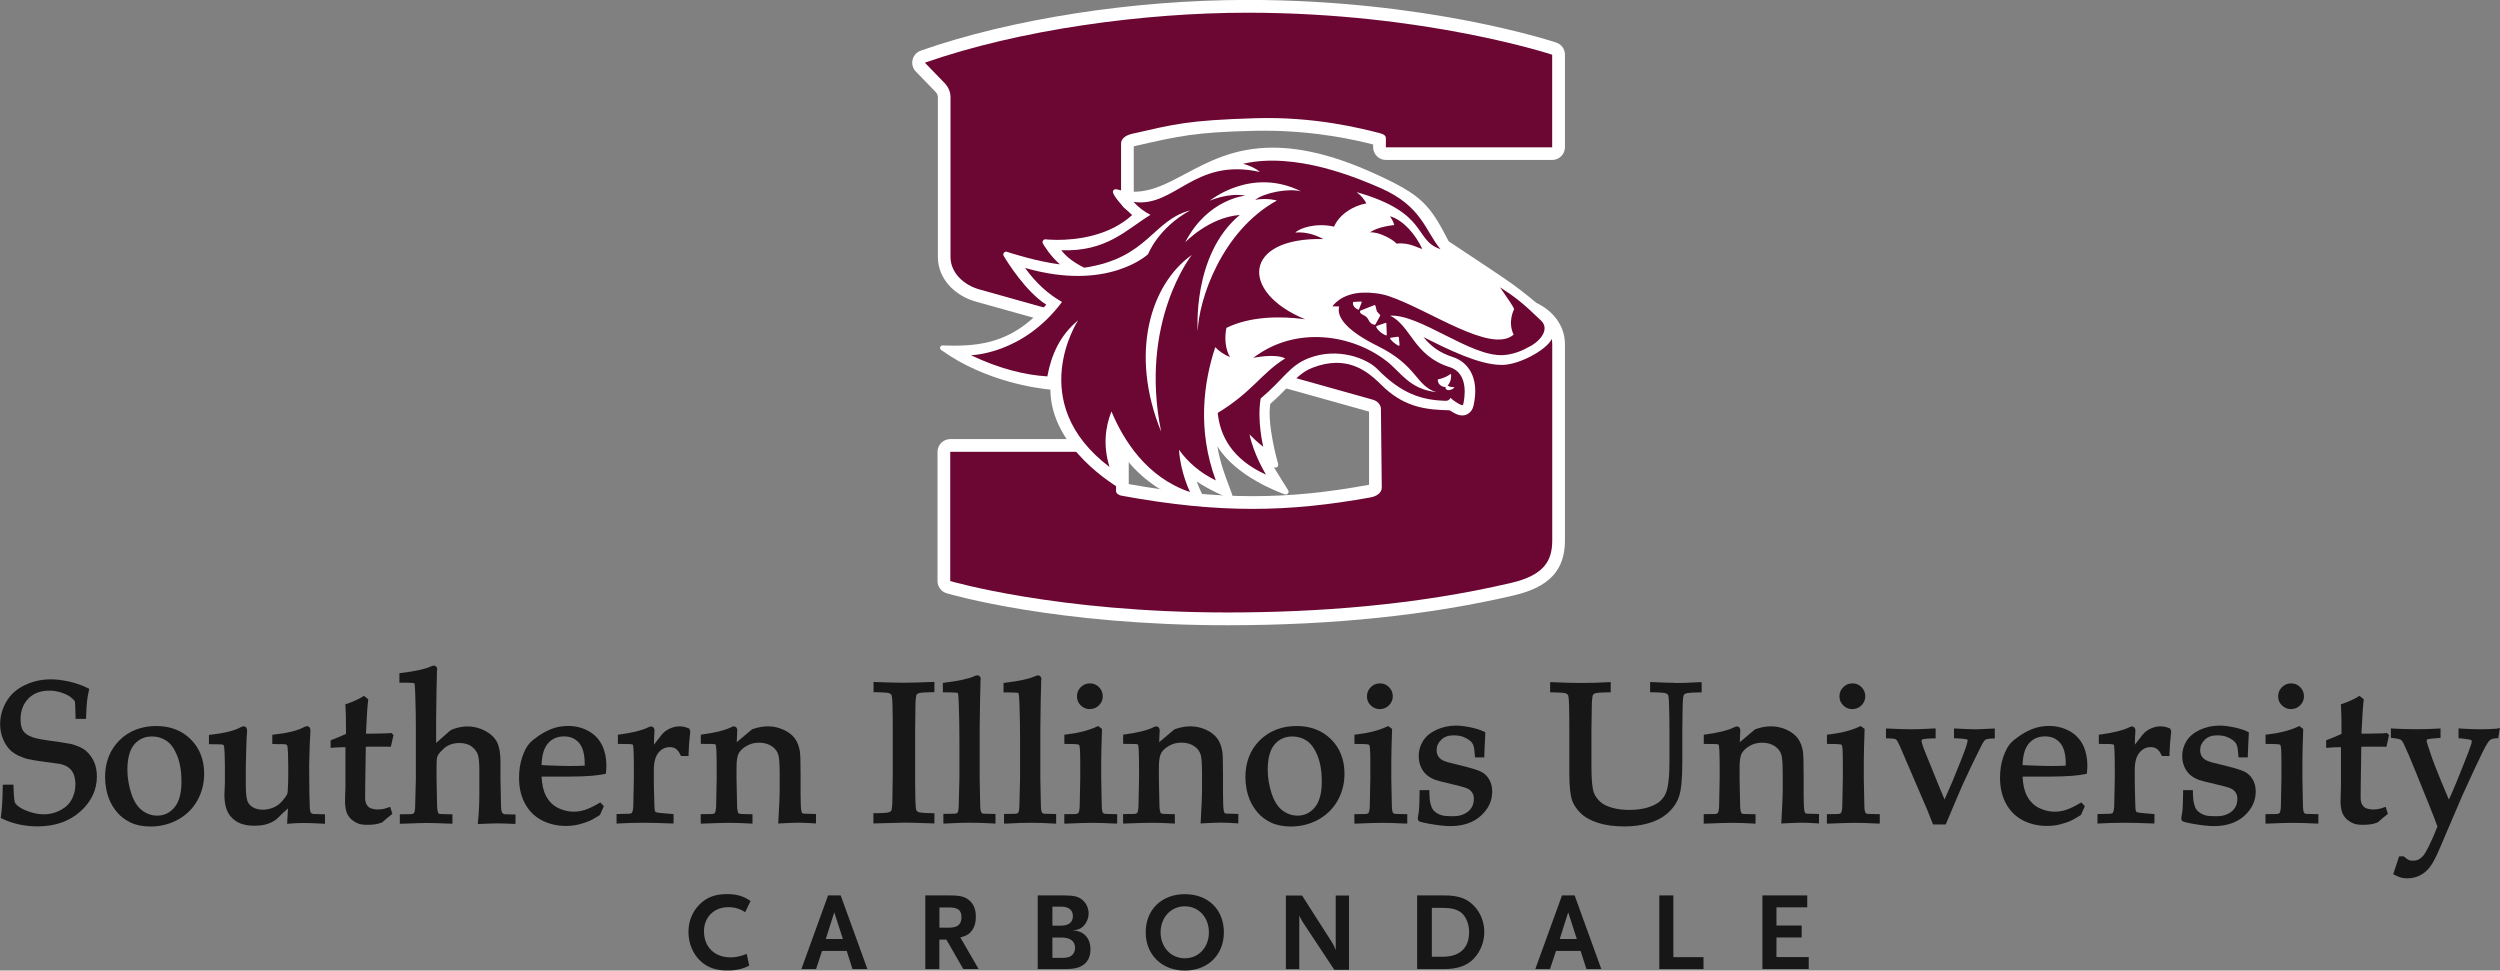 <?xml version="1.0" encoding="UTF-8"?>
<svg id="Layer_2" data-name="Layer 2" xmlns="http://www.w3.org/2000/svg" viewBox="0 0 354.02 137.44">
  <rect x="0" y="0" width="354.02" height="137.44" fill="#808080" stroke="none"/>
  <defs>
    <style>
      .cls-1 {
        fill: #6c0633;
      }

      .cls-2 {
        fill: #171717;
      }

      .cls-3 {
        fill: #fff;
      }
    </style>
  </defs>
  <g id="Layer_1-2" data-name="Layer 1">
    <g>
      <g>
        <g>
          <path class="cls-2" d="M12.21,106.35c-.44-.38-1.1-.7-2.03-.97-.92-.18-1.96-.34-3.1-.49-1.12-.15-1.93-.31-2.41-.47-.67-.23-1.13-.54-1.38-.91-.25-.38-.38-.93-.38-1.64,0-1.2.37-2.19,1.1-2.94.73-.75,1.73-1.13,2.97-1.13.97,0,1.91.26,2.79.75.36.24.65.52.83.76.02.07.07.42.1,2.21v.28h1.49v-.27c.03-.96.08-1.69.13-2.18s.14-1.02.27-1.58l.05-.22-.2-.1c-.81-.41-1.7-.72-2.63-.93-.93-.21-1.81-.32-2.6-.32-1.33,0-2.57.28-3.7.82-1.15.55-2.03,1.34-2.61,2.34-.58.99-.88,2.07-.88,3.19,0,.78.15,1.51.44,2.18.29.67.68,1.23,1.16,1.65.48.42,1.2.78,2.22,1.09.71.16,1.59.3,2.61.43,1.01.13,1.68.22,2.01.27.5.1.92.28,1.25.52.32.24.56.55.72.94.16.4.25.89.25,1.45,0,.74-.17,1.44-.5,2.08-.33.64-.86,1.16-1.58,1.55-1.24.68-2.71.8-4.29.29-.65-.2-1.17-.44-1.54-.7-.44-.3-.6-.52-.66-.65-.04-.09-.14-.5-.2-2.26v-.27H.39v.28c-.03,1.94-.12,3.36-.26,4.22l-.03.21.19.09c1.5.73,3.2,1.1,5.04,1.1,2.45,0,4.49-.71,6.04-2.1,1.56-1.4,2.35-3.07,2.35-4.96,0-.8-.14-1.52-.42-2.12-.28-.6-.65-1.1-1.09-1.48Z"/>
          <path class="cls-2" d="M22.13,102.81c-2.1,0-3.86.68-5.21,2.02-1.35,1.34-2.04,3.09-2.04,5.21,0,1.17.22,2.28.65,3.3.25.59.61,1.17,1.09,1.73.48.57,1.11,1.04,1.88,1.41.77.37,1.72.56,2.82.56,1.4,0,2.71-.33,3.88-.97,1.17-.65,2.1-1.56,2.74-2.7.64-1.14.97-2.42.97-3.8,0-1.98-.64-3.62-1.89-4.87-1.26-1.25-2.9-1.89-4.88-1.89ZM25.7,110.65c0,1.67-.34,2.91-1,3.69-.66.78-1.46,1.16-2.44,1.16-.77,0-1.48-.25-2.14-.74-.66-.5-1.17-1.31-1.53-2.4-.36-1.13-.55-2.25-.55-3.34,0-1.64.33-2.85.98-3.61.65-.75,1.47-1.12,2.52-1.12.74,0,1.42.2,2.02.6.61.4,1.12,1.11,1.52,2.1.41,1.02.62,2.25.62,3.66Z"/>
          <path class="cls-2" d="M44.31,115.24c-.14-.04-.2-.07-.22-.09-.05-.04-.08-.08-.1-.11-.05-.12-.12-.37-.13-.9,0-.19-.03-.84-.05-1.94l-.03-3.78c0-.51.03-1.53.08-3,.04-.86.07-1.43.09-1.73,0-.12.01-.22.01-.3,0-.16-.05-.3-.13-.39-.18-.21-.45-.23-.85,0-.85.46-2.25.81-4.17,1.02l-.25.03v1.31h.27c.29.02.69.02,1.2.02.39,0,.53.06.57.09.03.02.06.05.07.08.03.09.08.34.11,1.09.03.95.04,1.55.04,1.79v1.15c0,.79-.02,1.59-.07,2.38-.02.3-.06.45-.1.53-.05.12-.18.31-.37.56-.25.34-.5.6-.73.8-.32.26-.68.46-1.09.6-.98.34-2.02.26-2.68-.15-.38-.23-.63-.54-.76-.93-.14-.42-.21-1.18-.21-2.26v-2.67c0-.52.03-1.54.08-3.06.03-.82.06-1.38.09-1.67,0-.12.01-.22.01-.3,0-.16-.05-.3-.13-.39-.18-.21-.45-.23-.85,0-.85.46-2.25.81-4.17,1.02l-.25.03v1.31h.27c.29.02.69.02,1.2.02.39,0,.53.06.57.09.03.02.06.05.07.08.03.09.08.35.11,1.09.03.95.04,1.55.04,1.79v2.34c0,.27-.01.54-.03.81-.02.29-.04.6-.04.93,0,.7.08,1.31.22,1.81.15.52.38.95.67,1.28.38.44.85.78,1.39.99.53.21,1.19.32,1.96.32.57,0,1.06-.05,1.48-.15.42-.1.84-.27,1.24-.49.19-.1.39-.24.58-.44.54-.54,1.02-1,1.46-1.37-.03.68-.06,1.3-.1,1.85l-.02.33.33-.03c.68-.06,1.37-.09,2.03-.09.6,0,1.51.03,2.7.1l.3.02v-1.35h-.28c-1.13-.03-1.44-.06-1.46-.04Z"/>
          <path class="cls-2" d="M51.8,105.74c.73,0,1.31-.01,1.74-.01.48,0,1.01,0,1.58.01h.23s.37-1.65.37-1.65l-.3-.3-.14.02c-.23.03-.58.04-1.04.05-.85.02-1.32.03-1.4.03-.13,0-.47,0-1.02,0,.11-2.4.22-3.98.31-4.7l.02-.16-.61-.5-.17.11c-.57.36-1.33.71-2.26,1.03l-.21.07.02.22c.05.57.08,1.91.08,3.96-.51.25-1.18.53-2,.84l-.18.07v1.08l.31-.03c.55-.04,1.06-.07,1.51-.07h.28v5.4c0,.17,0,.32-.01.47-.03.74-.05,1.42-.05,2.07.05.69.16,1.19.33,1.53.17.33.39.62.66.83.26.21.55.38.87.51.32.12.74.18,1.26.18.42,0,.77-.02,1.08-.06.32-.04.67-.13,1.03-.27l.09-.06c.39-.36.8-.71,1.23-1.04l.15-.12-.31-1-.28.1c-.34.12-.62.2-.83.23-.22.03-.51.05-.84.05-.56-.07-.82-.17-.94-.24-.17-.1-.3-.22-.4-.38-.11-.16-.18-.36-.22-.59-.03-.17-.06-.72-.02-2.39l.08-5.3Z"/>
          <path class="cls-2" d="M71.38,115.25c-.14-.03-.19-.06-.2-.07-.04-.03-.06-.06-.09-.12-.05-.11-.12-.36-.14-.84,0-.15-.01-.81-.04-1.99l-.04-1.89v-2.41c0-1.23-.15-2.15-.47-2.8-.32-.66-.89-1.2-1.69-1.63-1.21-.64-2.56-.81-3.98-.43-.37.1-.65.2-.84.3-.12.07-.28.19-.47.37-.11.1-.46.41-1.05.93-.24.21-.45.39-.61.54v-3.39l.03-2.14c0-1.15.04-2.54.08-4.17v-.42c.03-.14.04-.24.04-.32,0-.18-.07-.3-.13-.36-.16-.18-.38-.22-.75-.04-.78.37-2.19.68-4.22.93l-.25.03v1.34h.28c1.45,0,1.73.06,1.79.08.04.01.05.03.06.04.02.05.08.31.12,1.73.06,1.62.08,3.2.08,4.72v7.08c-.07,3.1-.09,3.84-.1,3.93-.02.55-.1.77-.14.84-.03.05-.07.09-.14.13-.04.02-.13.06-.32.07l-1.57.02v1.34h.29c1.8-.07,2.98-.11,3.51-.11.61,0,1.74.03,3.36.1h.29s0-1.33,0-1.33h-.28c-1.28-.03-1.46-.04-1.47-.04-.14-.03-.19-.06-.2-.07-.04-.03-.06-.06-.08-.12-.05-.12-.12-.38-.14-.9,0-.13-.03-.91-.08-3.83v-1.6c0-.69.02-1.15.05-1.36.03-.19.09-.35.17-.48.21-.32.48-.62.79-.89.3-.27.64-.47.99-.6.36-.13.78-.2,1.24-.2.73,0,1.31.17,1.74.5.43.33.72.71.86,1.12.15.43.22,1.18.22,2.2v3.4c0,1.26-.06,2.58-.19,3.92l-.03.32h.32c1.25-.06,2.07-.08,2.47-.08.47,0,1.21.02,2.26.07h.29s0-1.33,0-1.33h-.28c-1.21-.03-1.37-.04-1.38-.04Z"/>
          <path class="cls-2" d="M83.34,103.53c-.86-.49-1.84-.73-2.91-.73-.87,0-1.7.16-2.45.47-.56.23-1.14.54-1.71.93-.58.4-1,.74-1.28,1.05-.4.43-.74,1.08-1.04,1.97-.3.87-.45,1.86-.45,2.93,0,1.38.28,2.61.85,3.65.56,1.05,1.37,1.84,2.39,2.37,1.01.52,2.16.79,3.4.79.63,0,1.24-.07,1.81-.21.57-.14,1.08-.31,1.52-.5.31-.13.77-.4,1.42-.8l.07-.05.55-1.24-.5-.53-.19.11c-.79.46-1.46.78-1.99.95-1.3.42-2.62.31-3.83-.29-.71-.35-1.27-.92-1.67-1.67-.38-.71-.59-1.63-.64-2.76h4.11c.99,0,1.99-.04,2.98-.11.53-.04,1.13-.12,1.8-.25l.21-.04.02-.21c.04-.37.06-.69.06-.96,0-1.05-.2-2.01-.6-2.85-.41-.85-1.06-1.54-1.93-2.03ZM82.8,108.17c0,.07,0,.15,0,.25-.43.03-1.15.05-2.13.05-.51,0-1.45-.02-2.8-.07-.51-.02-.91-.04-1.18-.06.04-1.38.34-2.41.89-3.05.58-.68,1.33-1.01,2.28-1.01.9,0,1.6.3,2.13.91.54.62.81,1.62.81,2.98Z"/>
          <path class="cls-2" d="M97.5,103.13c-.82-.36-1.69-.35-2.46-.04-.38.15-.73.36-1.03.62-.17.15-.43.46-.79.95-.19.26-.4.53-.62.79.01-.78.04-1.36.07-1.77,0-.09.01-.18.01-.25,0-.16-.04-.29-.12-.38-.09-.11-.22-.18-.37-.18-.11,0-.26.05-.49.17-.82.4-2.15.72-3.96.97l-.24.03v1.31h.28c1.39,0,1.65.03,1.7.05.06.02.13.05.16.09,0,.02.06.17.08.83.03.84.04,1.62.04,2.35v1.63c0,.11-.03,1.38-.08,3.81-.02.51-.09.77-.14.89-.03.06-.06.11-.1.14-.02.01-.08.05-.23.08-.05,0-.34.03-1.62.05h-.28v1.36l.3-.02c1.09-.06,2.22-.1,3.38-.1s2.5.03,4.1.1h.29s0-1.33,0-1.33l-.26-.02c-1.47-.1-1.99-.18-2.15-.23-.12-.04-.16-.08-.17-.09,0,0-.05-.06-.08-.21-.02-.08-.05-.31-.06-1.03-.05-1.59-.07-2.7-.07-3.29v-1.41c0-1.09.23-1.9.67-2.43.44-.52.96-.77,1.58-.77.36,0,.65.08.88.25.24.17.46.46.64.85l.08.16h1.07v-.28c.02-.91.1-1.98.24-3.18v-.07s-.15-.36-.15-.36l-.1-.04Z"/>
          <path class="cls-2" d="M113.6,115.14s-.09-.12-.14-.42c-.06-.41-.09-1.21-.09-2.39v-2.43c0-1.91-.03-3.05-.1-3.49-.12-.74-.36-1.36-.72-1.85-.36-.5-.9-.91-1.61-1.23-1.32-.6-2.8-.65-4.45-.05l-2.16,1.82c.02-.7.04-1.18.06-1.43,0-.09.02-.18.02-.25,0-.16-.04-.29-.12-.38-.09-.11-.22-.18-.37-.18-.11,0-.26.05-.49.17-.81.4-2.14.72-3.95.97l-.24.03v1.31h.28c1.37-.01,1.64.03,1.69.04.08.03.13.06.15.1,0,.02.06.17.09.83.03.84.04,1.62.04,2.35v1.63c-.06,2.51-.08,3.83-.08,3.93-.03.55-.11.77-.15.85-.03.05-.07.09-.14.13-.05.03-.14.06-.31.07l-1.58.02v1.34h.29c1.72-.07,2.98-.11,3.73-.11.89,0,1.9.03,3.01.1l.3.02v-1.34h-.28c-1.3-.03-1.45-.04-1.45-.04-.16-.04-.21-.08-.23-.09-.04-.03-.07-.07-.08-.11-.05-.12-.12-.38-.14-.89,0-.19-.03-1.48-.08-3.86v-1.66c0-.95.11-1.63.33-2.01.22-.38.59-.72,1.11-1.02.52-.3,1.11-.45,1.74-.45.72,0,1.33.17,1.83.51.5.34.8.77.94,1.31.1.42.16,1.35.16,2.76v2.3c0,.59-.06,2.02-.19,4.26l-.02.31.31-.02c1.18-.06,2.03-.1,2.53-.1.58,0,1.33.03,2.21.09l.3.02v-1.34l-1.71-.05c-.09-.01-.21-.04-.28-.11Z"/>
          <path class="cls-2" d="M128.02,96.68c-.94,0-2.3-.03-4.03-.1h-.29s0,1.44,0,1.44h.28c1.38.03,1.78.09,1.89.13.17.06.29.14.36.24.02.03.12.25.15,1.39.03,1.18.04,2.4.04,3.64v6.34c-.04,3.12-.05,3.77-.06,3.88-.03.89-.13,1.13-.16,1.18-.06.08-.17.15-.35.21-.12.04-.52.11-1.89.13h-.28v1.45l4.52-.12c.59,0,1.85.04,3.83.11h.29s0-1.44,0-1.44h-.28c-1.38-.03-1.78-.1-1.9-.13-.17-.06-.29-.14-.36-.25-.02-.03-.12-.25-.15-1.4-.03-1.18-.04-2.38-.04-3.62v-6.34c.03-2.4.05-3.7.05-3.88.04-.91.14-1.15.16-1.18.05-.08.17-.15.34-.21.12-.04.52-.11,1.9-.13h.28v-1.45h-.29c-1.76.07-3.11.11-4.02.11Z"/>
          <path class="cls-2" d="M139.26,115.23c-.14-.04-.2-.07-.22-.09-.04-.03-.07-.07-.09-.12-.06-.12-.13-.37-.14-.89,0-.19-.04-1.48-.08-3.83v-7.1l.03-2.14c0-1.15.04-2.54.08-4.17v-.42c.03-.14.04-.24.04-.32,0-.18-.07-.3-.13-.36-.16-.18-.38-.22-.76-.05-.77.37-2.19.68-4.22.93l-.25.03v1.34h.28c1.45,0,1.73.06,1.79.08.04.02.06.04.06.04.02.05.08.31.13,1.73.05,1.62.08,3.2.08,4.71v5.67c-.08,3.46-.09,3.87-.1,3.92-.02.55-.1.77-.14.84-.03.05-.07.09-.14.13-.04.02-.13.06-.32.07l-1.57.02v1.37h.3c1.49-.09,2.64-.12,3.52-.12s2.01.04,3.26.11l.3.02v-1.37h-.28c-1.13-.03-1.43-.04-1.46-.04Z"/>
          <path class="cls-2" d="M147.85,115.23c-.14-.04-.2-.07-.22-.09-.04-.03-.07-.07-.09-.11-.06-.12-.13-.37-.14-.89,0-.19-.04-1.48-.08-3.83v-7.1l.03-2.14c0-1.15.04-2.54.08-4.17v-.42c.03-.14.04-.24.04-.32,0-.18-.07-.3-.13-.36-.16-.18-.37-.22-.76-.05-.77.37-2.19.68-4.22.93l-.25.03v1.34h.28c1.45,0,1.73.06,1.79.08.04.02.06.04.06.04.02.05.08.31.13,1.73.06,1.61.08,3.2.08,4.71v5.67c-.07,3.09-.09,3.84-.1,3.92-.02.55-.1.77-.14.84-.03.05-.07.09-.14.13-.04.02-.13.06-.32.07l-1.57.02v1.37h.3c1.49-.09,2.64-.12,3.52-.12s2.01.04,3.26.11l.3.02v-1.37h-.28c-1.13-.03-1.43-.04-1.46-.04Z"/>
          <path class="cls-2" d="M156.46,115.25c-.14-.04-.2-.07-.22-.09-.04-.03-.08-.08-.09-.1-.05-.12-.12-.37-.13-.9,0-.11-.02-.76-.08-3.84v-2.49c0-1.02.04-2.52.11-4.46v-.15s-.55-.41-.55-.41l-.15.07c-1.17.55-2.65.93-4.38,1.13l-.25.03v1.31h.28c1.39,0,1.66.06,1.7.07.08.04.13.09.15.15.05.13.12.6.12,2.33v2.41c-.06,2.51-.08,3.82-.08,3.92-.03.55-.11.77-.15.84-.03.05-.07.09-.14.13-.04.02-.13.06-.31.07l-1.58.02v1.34h.29c1.65-.07,2.85-.11,3.58-.11.82,0,1.94.03,3.32.1h.3s0-1.33,0-1.33h-.28c-1.29-.03-1.46-.05-1.46-.04Z"/>
          <path class="cls-2" d="M154.34,100.41c.5,0,.93-.18,1.28-.53.36-.35.54-.79.54-1.28s-.18-.94-.53-1.29c-.35-.36-.78-.54-1.29-.54s-.94.18-1.3.54c-.35.35-.53.79-.53,1.3s.18.93.53,1.28c.36.35.79.53,1.29.53Z"/>
          <path class="cls-2" d="M173.42,115.14s-.09-.12-.14-.42c-.06-.41-.09-1.21-.09-2.39v-2.43c0-1.91-.03-3.05-.1-3.49-.12-.73-.36-1.36-.72-1.85-.36-.49-.9-.91-1.61-1.23-1.32-.6-2.8-.65-4.45-.05l-2.16,1.82c.02-.7.04-1.18.06-1.43,0-.09.01-.18.01-.25,0-.16-.04-.29-.12-.38-.09-.11-.22-.18-.37-.18-.12,0-.26.05-.49.17-.81.4-2.14.72-3.95.97l-.24.03v1.31h.28c1.39,0,1.64.03,1.69.04.08.03.13.06.15.1,0,.01.06.15.09.83.03.84.04,1.62.04,2.35v1.63c-.06,2.51-.08,3.83-.08,3.93-.03.55-.11.77-.15.84-.03.05-.07.09-.14.13-.04.02-.13.06-.31.07l-1.58.02v1.34h.29c1.72-.07,2.98-.11,3.73-.11.89,0,1.9.03,3.01.1l.3.02v-1.34h-.28c-1.3-.03-1.46-.04-1.45-.04-.16-.04-.21-.08-.23-.09-.04-.03-.07-.07-.08-.11-.05-.12-.12-.38-.14-.89,0-.19-.03-1.48-.08-3.86v-1.66c0-.95.11-1.63.33-2.01.22-.38.59-.72,1.11-1.02.52-.3,1.11-.45,1.74-.45.72,0,1.33.17,1.83.51.5.34.8.77.94,1.31.1.42.16,1.35.16,2.76v2.3c0,.59-.06,2.02-.19,4.26l-.02.31.31-.02c1.18-.06,2.03-.1,2.53-.1.58,0,1.33.03,2.21.09l.3.02v-1.34l-1.71-.05c-.13-.02-.23-.06-.28-.11Z"/>
          <path class="cls-2" d="M183.61,102.81c-2.1,0-3.86.68-5.21,2.02-1.35,1.34-2.04,3.09-2.04,5.21,0,1.17.22,2.28.65,3.3.25.59.61,1.17,1.09,1.73.48.57,1.11,1.04,1.88,1.41.77.37,1.72.56,2.82.56,1.4,0,2.7-.33,3.88-.97,1.17-.65,2.09-1.56,2.74-2.7.64-1.14.97-2.42.97-3.8,0-1.98-.64-3.62-1.89-4.87-1.26-1.25-2.9-1.89-4.88-1.89ZM187.18,110.65c0,1.67-.34,2.91-1,3.69-.66.78-1.46,1.16-2.44,1.16-.77,0-1.49-.25-2.14-.74-.66-.5-1.17-1.31-1.53-2.4-.36-1.13-.55-2.25-.55-3.34,0-1.64.33-2.86.98-3.61.65-.75,1.47-1.12,2.52-1.12.73,0,1.42.2,2.02.6.6.4,1.12,1.11,1.52,2.1.41,1.01.62,2.24.62,3.66Z"/>
          <path class="cls-2" d="M195.41,100.41c.49,0,.93-.18,1.28-.53.35-.35.54-.79.54-1.28s-.18-.94-.53-1.29c-.35-.36-.78-.54-1.29-.54s-.94.18-1.3.54c-.35.35-.54.79-.54,1.3s.18.93.54,1.28c.36.35.79.53,1.3.53Z"/>
          <path class="cls-2" d="M197.54,115.25c-.14-.04-.2-.07-.22-.09-.04-.03-.08-.08-.09-.1-.05-.12-.12-.37-.13-.9,0-.11-.02-.76-.08-3.84v-2.49c0-1.02.04-2.52.11-4.46v-.15s-.55-.41-.55-.41l-.15.07c-1.17.55-2.65.93-4.38,1.13l-.25.03v1.31h.28c1.39,0,1.66.06,1.7.07.08.04.13.09.15.15.05.13.12.6.12,2.33v2.41c-.05,2.51-.08,3.82-.08,3.92-.03.55-.11.77-.15.84-.03.05-.08.09-.14.13-.04.02-.13.06-.31.07l-1.58.02v1.34h.29c1.65-.07,2.85-.11,3.58-.11.82,0,1.94.03,3.32.1h.3s0-1.33,0-1.33h-.28c-1.3-.03-1.47-.04-1.46-.04Z"/>
          <path class="cls-2" d="M209.71,109.27c-.45-.22-1.25-.47-2.43-.77l-2.26-.56c-.4-.12-.71-.25-.92-.4-.2-.13-.36-.31-.48-.53-.12-.21-.18-.47-.18-.78,0-.57.21-1.05.65-1.47.44-.43,1.01-.63,1.74-.63.53,0,.98.07,1.33.2.36.14.66.29.88.46.22.17.37.32.45.45.09.14.16.31.21.49.05.19.1.61.15,1.26l.02.26h1.32v-.27c.04-1.05.08-2.09.14-3.09v-.19s-.15-.08-.15-.08c-.49-.25-1.14-.45-1.92-.62-.78-.16-1.47-.25-2.06-.25-1,0-1.93.2-2.78.59-.86.4-1.5.93-1.91,1.59-.41.65-.61,1.37-.61,2.14,0,.53.1,1.03.29,1.48.19.45.46.84.79,1.14.33.3.77.55,1.31.76.35.12,1.1.31,2.28.58,1.13.26,1.88.47,2.21.62.3.14.53.33.69.58.16.25.24.53.24.86,0,.78-.26,1.37-.8,1.81-.55.45-1.24.68-2.12.68-.55,0-.97-.02-1.23-.05-.25-.03-.5-.1-.75-.21-.24-.1-.46-.24-.67-.43-.19-.18-.34-.39-.43-.64-.1-.28-.18-.57-.22-.86-.04-.29-.07-.69-.08-1.22v-.28h-1.38v.28c-.02,1.21-.05,1.97-.07,2.33-.03.36-.08.74-.16,1.12-.02.11-.03.21-.03.29,0,.2.1.31.14.34.07.07.14.14,1.31.37,1.32.24,2.39.36,3.19.36,1.77,0,3.21-.49,4.28-1.45,1.08-.97,1.62-2.13,1.62-3.44,0-.67-.15-1.26-.44-1.74-.29-.49-.68-.85-1.17-1.09Z"/>
          <path class="cls-2" d="M237.26,96.7c-.69,0-1.8-.04-3.29-.11h-.3s0,1.44,0,1.44h.28c1.37.03,1.77.09,1.89.13.18.06.3.14.37.24.02.03.12.25.14,1.4.04,1.19.06,2.41.06,3.64v4.22c0,1.18-.04,2.16-.13,2.93-.08.75-.22,1.34-.4,1.76-.18.41-.46.79-.82,1.12-.37.33-.93.62-1.68.86-.76.24-1.65.36-2.64.36-.85,0-1.63-.09-2.31-.27-.67-.18-1.21-.41-1.6-.7-.5-.38-.88-.86-1.11-1.43-.24-.59-.36-1.86-.36-3.78v-5.07c.04-3.13.05-3.77.06-3.88.04-.91.14-1.14.18-1.19.03-.05.11-.13.32-.2.12-.04.52-.11,1.89-.13h.28v-1.46l-.3.02c-2.51.15-5.03.15-7.98,0h-.3s0,1.44,0,1.44h.28c1.38.03,1.78.09,1.89.13.17.06.29.14.36.24.02.03.12.25.15,1.39.03,1.18.04,2.4.04,3.64v6.06c0,1.81.13,3.07.4,3.86.21.6.61,1.2,1.18,1.77.57.57,1.4,1.04,2.47,1.39,1.06.34,2.32.51,3.74.51,1.22,0,2.36-.15,3.37-.44,1.02-.29,1.87-.71,2.53-1.24.88-.71,1.49-1.55,1.82-2.49.33-.93.49-2.51.49-4.82v-4.59c.02-1.69.04-3.66.06-3.88.04-.91.14-1.15.16-1.18.05-.08.17-.15.34-.21.12-.04.52-.11,1.9-.13h.28v-1.45h-.29c-1.62.09-2.77.12-3.4.12Z"/>
          <path class="cls-2" d="M255.64,115.14s-.09-.12-.14-.42c-.06-.41-.09-1.22-.09-2.39v-2.43c0-1.92-.03-3.06-.1-3.49-.12-.74-.36-1.36-.72-1.85-.36-.49-.9-.91-1.61-1.23-1.32-.6-2.8-.65-4.45-.05l-2.16,1.82c.02-.7.04-1.18.06-1.43,0-.09.01-.18.01-.25,0-.16-.04-.29-.12-.38-.09-.11-.22-.17-.37-.17-.11,0-.26.05-.49.17-.81.4-2.14.72-3.95.97l-.24.03v1.31h.28c1.37-.01,1.64.03,1.69.04.08.03.13.06.15.1,0,.02.06.17.09.83.03.84.04,1.62.04,2.35v1.63c-.06,2.51-.08,3.83-.08,3.93-.03.55-.11.77-.15.84-.03.05-.08.09-.14.13-.04.02-.13.06-.31.07l-1.58.02v1.34h.29c1.72-.07,2.98-.11,3.74-.11.89,0,1.9.03,3.01.1l.3.02v-1.34h-.28c-1.25-.03-1.45-.04-1.45-.04-.15-.04-.21-.07-.23-.09-.04-.03-.07-.07-.08-.11-.05-.12-.12-.38-.14-.89,0-.19-.03-1.48-.08-3.86v-1.66c0-.95.11-1.63.33-2.01.22-.38.59-.72,1.11-1.02.52-.3,1.11-.45,1.74-.45.72,0,1.33.17,1.83.51.5.34.8.77.94,1.31.1.42.16,1.35.16,2.76v2.3c0,.58-.06,1.97-.19,4.26l-.02.31.31-.02c1.18-.06,2.03-.1,2.53-.1.58,0,1.33.03,2.21.09l.3.02v-1.34l-1.71-.05c-.09-.01-.21-.04-.28-.11Z"/>
          <path class="cls-2" d="M264.45,115.25c-.14-.04-.2-.07-.22-.09-.04-.03-.08-.08-.09-.1-.05-.12-.12-.37-.13-.9,0-.11-.02-.76-.08-3.84v-2.49c0-1.02.04-2.52.11-4.46v-.15s-.55-.41-.55-.41l-.15.07c-1.17.55-2.65.93-4.38,1.13l-.25.03v1.31h.28c1.39,0,1.66.06,1.7.07.08.04.13.09.15.15.05.13.12.6.12,2.33v2.41c-.05,2.51-.08,3.82-.08,3.92-.03.55-.11.77-.15.84-.03.05-.08.09-.14.13-.04.02-.13.06-.31.07l-1.58.02v1.34h.29c1.65-.07,2.85-.11,3.58-.11.82,0,1.94.03,3.32.1h.3s0-1.33,0-1.33h-.28c-1.3-.03-1.47-.04-1.46-.04Z"/>
          <path class="cls-2" d="M262.32,100.41c.49,0,.93-.18,1.28-.53.35-.35.54-.79.54-1.28s-.18-.94-.53-1.29c-.35-.36-.78-.54-1.29-.54s-.94.18-1.3.54c-.35.35-.54.79-.54,1.3s.18.93.54,1.28c.36.35.79.53,1.3.53Z"/>
          <path class="cls-2" d="M279.6,103.27c-.38,0-1.25-.03-2.6-.1h-.3s0,1.38,0,1.38h.27c1.22.04,1.55.15,1.63.19.01,0,.03.02.03.08,0,.1-.02.21-.05.34-.14.57-.44,1.39-.87,2.46-.76,1.89-1.16,2.9-1.24,3.07l-1.11,2.52c-.17-.39-.39-.92-.66-1.58l-2.07-5.09c-.46-1.14-.53-1.53-.53-1.66,0-.05,0-.1.12-.17.04-.02.28-.12,1.61-.15h.27v-1.4h-.3c-1.32.08-2.38.11-3.14.11-.69,0-1.8-.03-3.3-.1h-.29s0,1.38,0,1.38h.27c.71.03.9.07.96.08.1.02.19.08.28.18.07.08.2.27.41.74l3.93,9.15c.14.32.38.94.74,1.87l.07.18h1.8l.07-.17c1.39-3.31,2.15-5.08,2.37-5.56l1.31-2.8c1.06-2.16,1.38-2.79,1.47-2.95.19-.35.35-.49.45-.54.07-.04.3-.13,1.01-.16h.27v-1.4h-.29c-1.41.08-2.29.11-2.6.11Z"/>
          <path class="cls-2" d="M293.06,103.53c-.87-.49-1.85-.73-2.91-.73-.87,0-1.7.16-2.45.47-.56.23-1.14.54-1.71.93-.58.4-1,.74-1.28,1.05-.39.43-.73,1.08-1.04,1.97-.3.87-.45,1.86-.45,2.93,0,1.38.28,2.61.85,3.65.57,1.05,1.37,1.84,2.39,2.37,1.01.52,2.16.79,3.4.79.63,0,1.24-.07,1.81-.21.56-.14,1.08-.3,1.52-.5.3-.13.77-.39,1.42-.8l.07-.05.55-1.24-.5-.53-.19.11c-.79.46-1.46.78-1.99.95-1.3.42-2.62.31-3.83-.29-.71-.35-1.27-.92-1.67-1.67-.38-.71-.59-1.63-.64-2.76h4.11c.99,0,1.99-.04,2.98-.11.53-.04,1.13-.12,1.8-.25l.21-.04.02-.21c.04-.38.06-.7.06-.96,0-1.05-.2-2.01-.6-2.85-.41-.85-1.06-1.54-1.93-2.03ZM292.52,108.17c0,.07,0,.15,0,.25-.43.03-1.15.05-2.13.05-.51,0-1.45-.02-2.8-.07-.51-.02-.91-.04-1.18-.06.04-1.38.34-2.41.89-3.05.58-.68,1.33-1.01,2.29-1.01.9,0,1.6.3,2.13.91.54.62.81,1.62.81,2.98Z"/>
          <path class="cls-2" d="M307.22,103.13c-.82-.36-1.69-.35-2.47-.04-.38.15-.73.36-1.03.62-.17.15-.43.46-.79.95-.2.26-.4.53-.62.79.01-.77.04-1.36.07-1.77,0-.09.01-.18.01-.25,0-.16-.04-.29-.12-.38-.09-.11-.22-.18-.37-.18-.11,0-.26.05-.49.17-.82.4-2.15.72-3.96.97l-.24.03v1.31h.28c1.39-.01,1.65.03,1.7.05.06.02.13.05.16.09,0,.02.06.17.08.83.03.84.04,1.62.04,2.35v1.63c0,.11-.03,1.38-.08,3.81-.02.51-.09.76-.14.89-.03.06-.06.11-.1.14-.02.01-.08.05-.23.08-.05,0-.34.03-1.62.05h-.28v1.36l.3-.02c1.08-.06,2.22-.1,3.38-.1s2.5.03,4.1.1h.29s0-1.33,0-1.33l-.26-.02c-1.47-.1-1.99-.18-2.15-.23-.12-.04-.16-.08-.17-.09,0,0-.04-.06-.08-.22-.02-.09-.05-.34-.06-1.02-.05-1.59-.07-2.69-.07-3.29v-1.41c0-1.09.23-1.9.67-2.43.44-.52.96-.77,1.58-.77.36,0,.65.08.88.25.24.17.46.46.64.85l.08.16h1.07v-.28c.02-.9.1-1.97.24-3.18v-.07s-.15-.36-.15-.36l-.1-.05Z"/>
          <path class="cls-2" d="M317.83,109.27c-.45-.22-1.25-.47-2.43-.77l-2.26-.56c-.4-.12-.71-.25-.92-.4-.2-.13-.36-.31-.48-.53-.12-.21-.18-.47-.18-.78,0-.57.21-1.05.65-1.47.44-.43,1.01-.63,1.74-.63.53,0,.98.07,1.33.2.36.14.66.29.88.46.22.17.37.32.45.45.09.14.16.31.21.49.05.19.1.61.15,1.26l.02.26h1.32v-.27c.04-1.05.08-2.09.14-3.09v-.19s-.15-.08-.15-.08c-.49-.25-1.14-.45-1.92-.62-.78-.16-1.47-.25-2.06-.25-1,0-1.93.2-2.78.59-.86.4-1.5.93-1.91,1.59-.41.65-.61,1.37-.61,2.14,0,.53.1,1.03.29,1.48.19.45.46.84.79,1.14.33.3.77.55,1.31.76.35.12,1.1.31,2.28.58,1.13.26,1.88.47,2.21.62.3.14.53.33.69.58.16.25.24.53.24.86,0,.78-.26,1.37-.8,1.81-.55.45-1.24.68-2.12.68-.55,0-.97-.02-1.23-.05-.25-.03-.5-.1-.75-.21-.24-.1-.46-.24-.67-.43-.19-.18-.34-.39-.43-.64-.1-.28-.18-.57-.22-.86-.04-.29-.07-.69-.08-1.22v-.28h-1.38v.28c-.02,1.21-.05,1.97-.07,2.33-.03.36-.08.74-.16,1.12-.02.11-.03.21-.03.29,0,.2.1.31.14.34.07.07.14.14,1.31.37,1.32.24,2.39.36,3.19.36,1.77,0,3.21-.49,4.28-1.45,1.08-.97,1.62-2.13,1.62-3.44,0-.67-.15-1.26-.44-1.74-.29-.49-.68-.85-1.17-1.09Z"/>
          <path class="cls-2" d="M326.56,115.25c-.14-.04-.2-.07-.22-.09-.04-.03-.08-.08-.09-.1-.05-.12-.12-.37-.13-.9,0-.11-.02-.76-.08-3.84v-2.49c0-1.02.04-2.52.11-4.46v-.15s-.55-.41-.55-.41l-.15.07c-1.17.55-2.65.93-4.38,1.13l-.25.03v1.31h.28c1.39,0,1.66.06,1.7.07.08.04.13.09.15.15.05.13.12.6.12,2.33v2.41c-.05,2.51-.08,3.82-.08,3.92-.03.55-.11.77-.15.84-.03.05-.08.09-.14.13-.04.02-.13.06-.31.07l-1.58.02v1.34h.29c1.65-.07,2.85-.11,3.58-.11.82,0,1.94.03,3.32.1h.3s0-1.33,0-1.33h-.28c-1.3-.03-1.46-.04-1.46-.04Z"/>
          <path class="cls-2" d="M324.44,100.41c.49,0,.93-.18,1.28-.53.35-.35.54-.79.54-1.28s-.18-.94-.53-1.29c-.35-.36-.78-.54-1.29-.54s-.94.18-1.3.54c-.35.35-.54.79-.54,1.3s.18.93.54,1.28c.36.35.79.53,1.3.53Z"/>
          <path class="cls-2" d="M334.39,105.74c.73,0,1.31-.01,1.74-.01.48,0,1.01,0,1.58.01h.23s.37-1.65.37-1.65l-.3-.3-.14.02c-.23.03-.58.04-1.04.05-.85.02-1.32.03-1.41.03-.12,0-.46,0-1.02,0,.11-2.41.22-3.99.31-4.7l.02-.16-.61-.5-.17.11c-.57.36-1.33.71-2.26,1.03l-.21.07.02.22c.05.58.08,1.91.08,3.96-.51.25-1.18.53-2,.84l-.18.07v1.08l.31-.03c.55-.04,1.06-.07,1.51-.07h.28v5.4c0,.17,0,.32-.01.47-.03.74-.05,1.42-.05,2.07.05.69.16,1.2.33,1.53.17.33.4.62.66.83.26.21.55.38.87.51.32.12.74.18,1.26.18.41,0,.77-.02,1.08-.06.32-.04.67-.13,1.03-.27l.09-.06c.39-.36.81-.71,1.23-1.04l.15-.12-.31-1-.28.1c-.34.12-.61.2-.83.23-.22.03-.51.05-.84.05-.57-.07-.82-.17-.94-.24-.17-.1-.3-.22-.4-.38-.11-.16-.18-.35-.22-.58-.03-.17-.06-.72-.02-2.39l.08-5.3Z"/>
          <path class="cls-2" d="M353.66,103.18c-.79.06-1.6.09-2.42.09s-1.74-.03-2.79-.1l-.3-.02v1.39l.26.02c1.26.12,1.49.22,1.52.23.06.04.09.09.09.17,0,.08-.02.19-.04.31-.12.41-.53,1.52-1.24,3.29-.72,1.81-1.21,3-1.49,3.63l-.47,1.04c-.3-.69-.66-1.54-1.06-2.52l-.86-2.14c-.31-.78-.65-1.74-1.01-2.86-.2-.58-.22-.76-.22-.81,0-.1.03-.17.18-.23.04-.02.28-.07,1.53-.16l.26-.02v-1.34l-.3.02c-2,.13-4.22.12-6.43,0l-.3-.02v1.33l.25.03c.79.09,1.05.19,1.14.24.1.06.25.2.42.56.41.86.94,2.09,1.58,3.68l2.18,5.39c.39.97.73,1.86,1.02,2.66-.37.97-.79,1.93-1.25,2.86-.31.62-.57,1.06-.79,1.31-.21.23-.43.41-.66.51-.23.11-.47.16-.71.16-.3,0-.46-.03-.54-.06-.12-.04-.22-.09-.32-.16-.12-.08-.26-.2-.43-.33l-.08-.07h-.64l-.84,2.53.21.11c.32.17.61.3.87.37.27.07.56.11.89.11.66,0,1.28-.14,1.84-.43.56-.28,1.04-.7,1.44-1.25.39-.53.85-1.41,1.36-2.62l3.16-7.39c1.42-3.12,2.36-5.13,2.87-6.16.65-1.31.95-1.65,1.07-1.74.21-.15.52-.23.93-.25h.23s.23-1.43.23-1.43l-.36.03Z"/>
        </g>
        <g>
          <path class="cls-2" d="M105.53,129.19c-.68-.49-1.49-.73-2.4-.73-2.01,0-3.44,1.42-3.44,3.4,0,2.24,1.49,3.71,3.76,3.71.74,0,1.36-.13,2.29-.49l.36,1.67c-.66.3-.93.4-1.41.51-.51.11-1.06.17-1.67.17-1.63,0-2.8-.41-3.78-1.3-1.11-1-1.75-2.54-1.75-4.17,0-1.52.57-2.89,1.59-3.9,1.04-1.03,2.21-1.45,3.93-1.45,1.33,0,2.37.32,3.27.99l-.76,1.58Z"/>
          <path class="cls-2" d="M120.72,137.23l-.82-2.57h-3.49l-.85,2.57h-2.08l3.78-10.43h1.79l3.78,10.43h-2.09ZM118.14,129.19l-1.2,3.78h2.42l-1.22-3.78Z"/>
          <path class="cls-2" d="M136.41,137.23l-2.39-4.17h-1v4.17h-1.99v-10.43h3.48c1.52,0,2.21.19,2.83.77.57.52.85,1.28.85,2.26,0,.81-.19,1.45-.57,1.96-.39.51-.76.73-1.63.96l2.59,4.47h-2.18ZM134.33,128.5h-1.3v2.87h1.3c1.26,0,1.82-.44,1.82-1.48s-.52-1.39-1.82-1.39Z"/>
          <path class="cls-2" d="M151.2,137.23h-4.25v-10.43h3.78c1.36,0,2.04.17,2.61.69.51.44.82,1.18.82,1.86,0,.58-.22,1.2-.6,1.64-.46.52-.89.71-1.71.76,1.58.03,2.57,1.06,2.57,2.68,0,1.8-1.14,2.78-3.22,2.78ZM150.33,128.39h-1.3v2.69h1.18c1.12,0,1.72-.47,1.72-1.36,0-.84-.6-1.33-1.61-1.33ZM150.33,132.76h-1.3v2.88h1.3c.62,0,.9-.05,1.2-.19.44-.22.71-.68.71-1.22,0-.95-.68-1.47-1.91-1.47Z"/>
          <path class="cls-2" d="M167.78,137.44c-3.25,0-5.54-2.24-5.54-5.42s2.24-5.4,5.54-5.4,5.53,2.18,5.53,5.4-2.29,5.42-5.53,5.42ZM167.78,128.34c-1.97,0-3.43,1.58-3.43,3.68s1.45,3.68,3.43,3.68,3.41-1.56,3.41-3.68-1.45-3.68-3.41-3.68Z"/>
          <path class="cls-2" d="M188.95,137.33l-4.47-6.75-.35-.63c-.06-.13-.09-.19-.14-.36v7.65h-1.9v-10.43h2.29l4.22,6.6c.3.47.43.81.55,1.14v-7.74h1.88v10.52h-2.09Z"/>
          <path class="cls-2" d="M208.75,135.7c-.96,1.03-2.34,1.53-4.22,1.53h-3.85v-10.43h3.87c1.97,0,3.21.44,4.23,1.53.9.96,1.41,2.29,1.41,3.65s-.52,2.73-1.44,3.71ZM206.84,129.18c-.55-.41-1.36-.62-2.5-.62h-1.58v6.92h1.58c2.37,0,3.7-1.25,3.7-3.48,0-1.18-.46-2.28-1.2-2.83Z"/>
          <path class="cls-2" d="M224.65,137.23l-.82-2.57h-3.49l-.85,2.57h-2.08l3.78-10.43h1.79l3.78,10.43h-2.09ZM222.07,129.19l-1.2,3.78h2.42l-1.22-3.78Z"/>
          <path class="cls-2" d="M234.97,137.23v-10.43h1.99v8.74h4.27v1.69h-6.26Z"/>
          <path class="cls-2" d="M249.57,137.23v-10.43h6.35v1.69h-4.36v2.57h3.57v1.69h-3.57v2.78h4.57v1.69h-6.56Z"/>
        </g>
      </g>
      <g>
        <path class="cls-3" d="M173.81,88.54c-24.17,0-39.13-4.34-39.76-4.53-.77-.23-1.29-.93-1.29-1.73v-18.3c0-.99.81-1.8,1.8-1.8h23.48c.99,0,1.8.81,1.8,1.8v4.57c6.52,1.17,12.11,1.71,17.53,1.71s10.35-.5,16.38-1.59c.04,0,.08-.02.12-.03v-10.35l-55.47-15.52c-3.33-.86-5.59-3.42-5.59-6.37V13.75c0-.32-.18-.58-.33-.74l-2.79-2.88c-.43-.44-.6-1.07-.46-1.67s.58-1.08,1.16-1.29c12.83-4.5,30.13-7.18,46.27-7.18,25.22,0,42.98,5.79,43.72,6.04.74.24,1.23.93,1.23,1.71v13.11c0,.99-.81,1.8-1.8,1.8h-23.56c-.99,0-1.8-.81-1.8-1.8v-.39c-2.47-.63-8.17-1.95-15.4-1.95-.41,0-.82,0-1.23.01-8.42.18-10.76.71-17.01,2.14-.11.02-.2.05-.26.07v7.38l55.42,14.21c3.38.87,5.64,3.43,5.64,6.39v27.82c0,4.2-2.22,6.6-7.19,7.77-11.97,2.81-25.63,4.24-40.61,4.24Z"/>
        <path class="cls-1" d="M196.25,20.86v-1.31c0-.34-.33-.55-.74-.66-2.66-.69-9.33-2.41-17.73-2.15-9.69.29-11.46.85-17.44,2.2-.88.2-1.59.66-1.59,1.38v8.17c0,.61.49,1.16,1.22,1.34l55.55,14.24c2.56.66,4.29,2.53,4.29,4.64v27.82c0,2.86-1.14,4.92-5.81,6.01-13.59,3.19-27.66,4.19-40.19,4.19-24.19,0-39.25-4.45-39.25-4.45v-18.3h23.48v5.54c0,.34.33.59.75.67,14.02,2.58,23.75,2.33,35.28.25.89-.16,1.6-.66,1.6-1.39l-.12-11.13c0-.61-.49-1.16-1.22-1.34l-55.45-15.54c-2.55-.66-4.28-2.53-4.28-4.64V13.75c0-.71-.29-1.4-.82-1.97l-2.81-2.9c13.47-4.72,31.07-7.08,45.67-7.08,25.22,0,43.16,5.95,43.16,5.95v13.11h-23.56Z"/>
        <path class="cls-3" d="M170.37,71.72c-.85-.15-8.11-1.63-12.29-8.76.21,2.41,1.32,5.56,1.46,5.97.04.11.02.26-.05.36-.07.1-.2.17-.32.17-.06,0-.14-.02-.19-.05-1.05-.59-10.17-5.97-10.24-14.24-1.64-.15-9.12-1.07-15.42-5.58-.12-.07-.2-.19-.2-.33,0-.2.17-.35.36-.35.03,0,.06,0,.08.01.53.02,1.04.03,1.55.03,4.78,0,8.84-1,13.05-5.81-2.88-1.81-5.52-6.04-6.03-6.9-.07-.11-.07-.28,0-.4.06-.11.21-.2.34-.2.04,0,.09,0,.12.02.45.15,4.15,1.36,7.51,1.78-1.37-1.19-2.24-2.64-2.42-2.96-.06-.11-.06-.28,0-.39.06-.11.21-.2.34-.2.21.02.82.08,1.7.08,2.55,0,7.25-.46,10.6-3.52-.7-.61-2.29-2.11-2.7-3.13-.04-.11-.03-.27.04-.36.07-.1.21-.17.33-.17.03,0,.07,0,.11.01.83.24,1.63.35,2.44.35,2.58,0,4.78-1.18,7.33-2.54,3.25-1.73,6.92-3.7,12.36-3.7,4.32,0,9.11,1.23,14.66,3.78,6.44,2.95,7.56,4.25,10.26,9.49.77.51,8.17,5.39,9.17,6.15l.45.34c.98.74,2.62,1.98,4.41,3.71,1.18,1.14,1.31,2.68.32,4.01-1.02,1.38-4.27,3.16-6.6,3.28-.1,0-.2,0-.3,0-3.18,0-7.69-2.26-10.99-3.92-.01,0-.03-.01-.04-.02,1.02,1.26,2.24,2.22,4.16,2.83,2.02.64,3.86,2.78,2.93,6.9-.12.53-.43.96-.87,1.19-.23.12-.47.18-.72.18-.62,0-1.2-.35-1.8-.73-3.21-.07-6.12-.38-9.14-3.1-.16-.14-.33-.31-.52-.5-1.2-1.17-3.22-3.12-6.34-3.12-1.07,0-2.22.23-3.4.69-1.42.55-2.27,1.43-3.44,2.65-.69.72-1.47,1.53-2.55,2.47-.46,2.84.95,7.95,1.12,8.53.03.11,0,.25-.06.34-.07.09-.2.16-.31.16-.08,0-.17-.03-.23-.08l-.04-.03c.28.48.62,1.02,1.15,1.87l.91,1.45c.07.11.07.29,0,.4s-.21.2-.34.2c-.04,0-.09,0-.13-.02-.79-.28-6.93-2.53-9.57-6.82.43,2.42,1.11,4.19,1.64,5.58.18.46.34.89.47,1.28.04.11.02.26-.05.36-.07.09-.2.16-.32.16-.05,0-.11-.01-.15-.03-.5-.21-2.78-1.2-4.5-2.36.34.95.66,1.61,1.33,2.96.06.11.05.28-.02.39-.07.11-.21.18-.33.18-.02,0-.05,0-.07,0Z"/>
        <path class="cls-1" d="M193.99,32.93c1.07-.85,3.45-1.06,3.45-1.06,0,0-.11-.52-.6-1.25,1.84.53,3.59,2.53,4.56,4.62-.4,0-1.81-.98-3.64-.74-.51-.63-2.69-1.76-3.78-1.58ZM216.41,49.17s-1.63,1.02-3.57,1.12c-4.63.23-11.73-5.82-15.99-5.59,2.97,1.42,3.31,5.68,8.44,7.29,2.79.88,2.09,4.5,1.92,5.25-.03.11-.14.17-.24.13-.57-.24-1.1-.61-1.57-1.03-.11.25-.36.43-.67.42-3.41-.1-6.24-.98-9.69-4.5-1.45-1.48-5.55-3.14-9.69-1.55-2.77,1.06-3.53,2.95-6.83,5.72-.54,3.17.37,6.83.37,6.83,0,0-.89-.64-1.95-1.75.62,2.94,2.34,5.7,2.34,5.7-4.86-2.18-6.53-5.57-6.84-8.74,4.89-2.96,6.19-5.63,9.56-7.72-1.49-.74-4.53-.07-4.53-.07,6.08-4.66,14.12-3.27,18.91.48,2.08,1.63,3.19,3.92,7,4.37-2.92-.92-2.65-3.75-8.27-6.52-4.27-2.11-5.9-4.05-5.47-5.61-.54-.04-.96-.01-.96-.01,0,0,1.17-1.86,4.34-1.95,1.11-.03,2.43.09,3.63.49,5.79,1.95,14.47,8.22,17.69,5.46-.89-1.86.07-3.6.07-3.6-.11-.43-.98-1.6-2-3.11,2.03,1.3,3.22,2.2,5.82,4.72,1.4,1.36-.47,3.18-1.81,3.77ZM192.44,43.81l.39-1.01s-.02-.1-.07-.1l-1.09.05s-.06.03-.07.06c-.03.17-.06.7.74,1.04.04.02.08,0,.1-.04ZM194.81,45.87l.63-1.15s.02-.1-.02-.14l-.44-.48-.21-.81c-.02-.07-.09-.11-.16-.08l-1.9.75c-.1.04-.15.15-.12.25.12.32.56.38.89.66.39.34.34.93,1.11,1.11.09.02.18-.02.22-.1ZM196.38,47.41l-.06-1.62c0-.05-.05-.09-.11-.07l-1.28.44s-.06.05-.05.09c.04.29.59.92,1.39,1.25.05.02.11-.02.11-.08ZM203.6,53.81c.02.58.45.84.76.95.11.04.22.04.32.02,0,.15.03.3.15.38.26.17.7.1,1.1-.25.03-.03.01-.08-.03-.08-.37-.02-.61-.03-.9-.24.48-.49.51-1.22.49-1.54,0-.06-.08-.1-.13-.06-.22.17-.76.53-1.71.73-.04,0-.07.04-.07.08ZM196.88,48c.17.25.61.67,1.14.95.08.04.18-.02.17-.12l-.1-1.04c0-.07-.07-.12-.14-.11l-.99.14c-.09.01-.13.11-.08.18ZM166.96,63.71c.2,3.23,1.56,5.97,1.56,5.97-6.17-2.07-9.46-7.41-11.13-11.42-.89,2.26-1.2,4.91-.27,7.87-12.1-9.16-4.45-20.77-4.45-20.77-2.58,2.13-3.79,4.88-4.36,7.94-3.12-.19-6.73-1.06-10.82-3,0,0,7.34-.09,12.9-7.54-1.91-1.09-3.69-2.65-5.23-4.82,11.77,3.41,17.42-1.95,17.42-1.95,0,0,1.39-3.69,5.96-6.2-5.37,1.42-5.92,6.76-15,8.12-1.36-.67-2.5-1.48-3.25-2.47,6.43.21,9.12-2.86,12.63-5.02-.84-.42-1.65-1.01-2.41-1.83,5.9.86,8.55-6.32,17.9-4.24-.61-.53-1.44-.9-2.37-1.16,7.4-1.71,16.16,2,19.44,3.43,5.89,2.58,6.33,6.07,8.5,8.66-3.87-1.29-1.56-5.12-11.88-8.08.67.49,1.1,1.07,1.39,1.6-1.87.33-3.82,1.55-4.58,3.29-2.57-.58-4.86.21-5.48.84,1.58-.14,2.99.4,3.96.92-11.38-.25-11.87,7.54-2.57,11.36-3.64-.5-7.88-.39-11.15,1.22-.31,1.5-.13,3.07.51,4.14-.89-.37-1.57-.86-2.09-1.41-1.67,5.06-2.56,11.74.08,18.87-2.23-1.08-3.95-2.57-5.21-4.34ZM167.84,34.31s3.32-3.52,7.72-3.87c-6.79,5.67-5.95,16.47-5.95,16.47.13-4.45,3.38-14.21,11.21-18.51,0,0-1.25-.41-3.08-.11,1.37-1.02,4.68-1.65,6.5-1.2-7.09-3.51-12.93,1.34-12.93,1.34,0,0,2.56-1.18,5.07-.73,0,0-5.36.44-8.54,6.6ZM168.77,36.1c-5.86,4.16-8.86,13.95-4.34,25.04-3.16-15.58,4.34-25.04,4.34-25.04Z"/>
      </g>
    </g>
  </g>
</svg>
